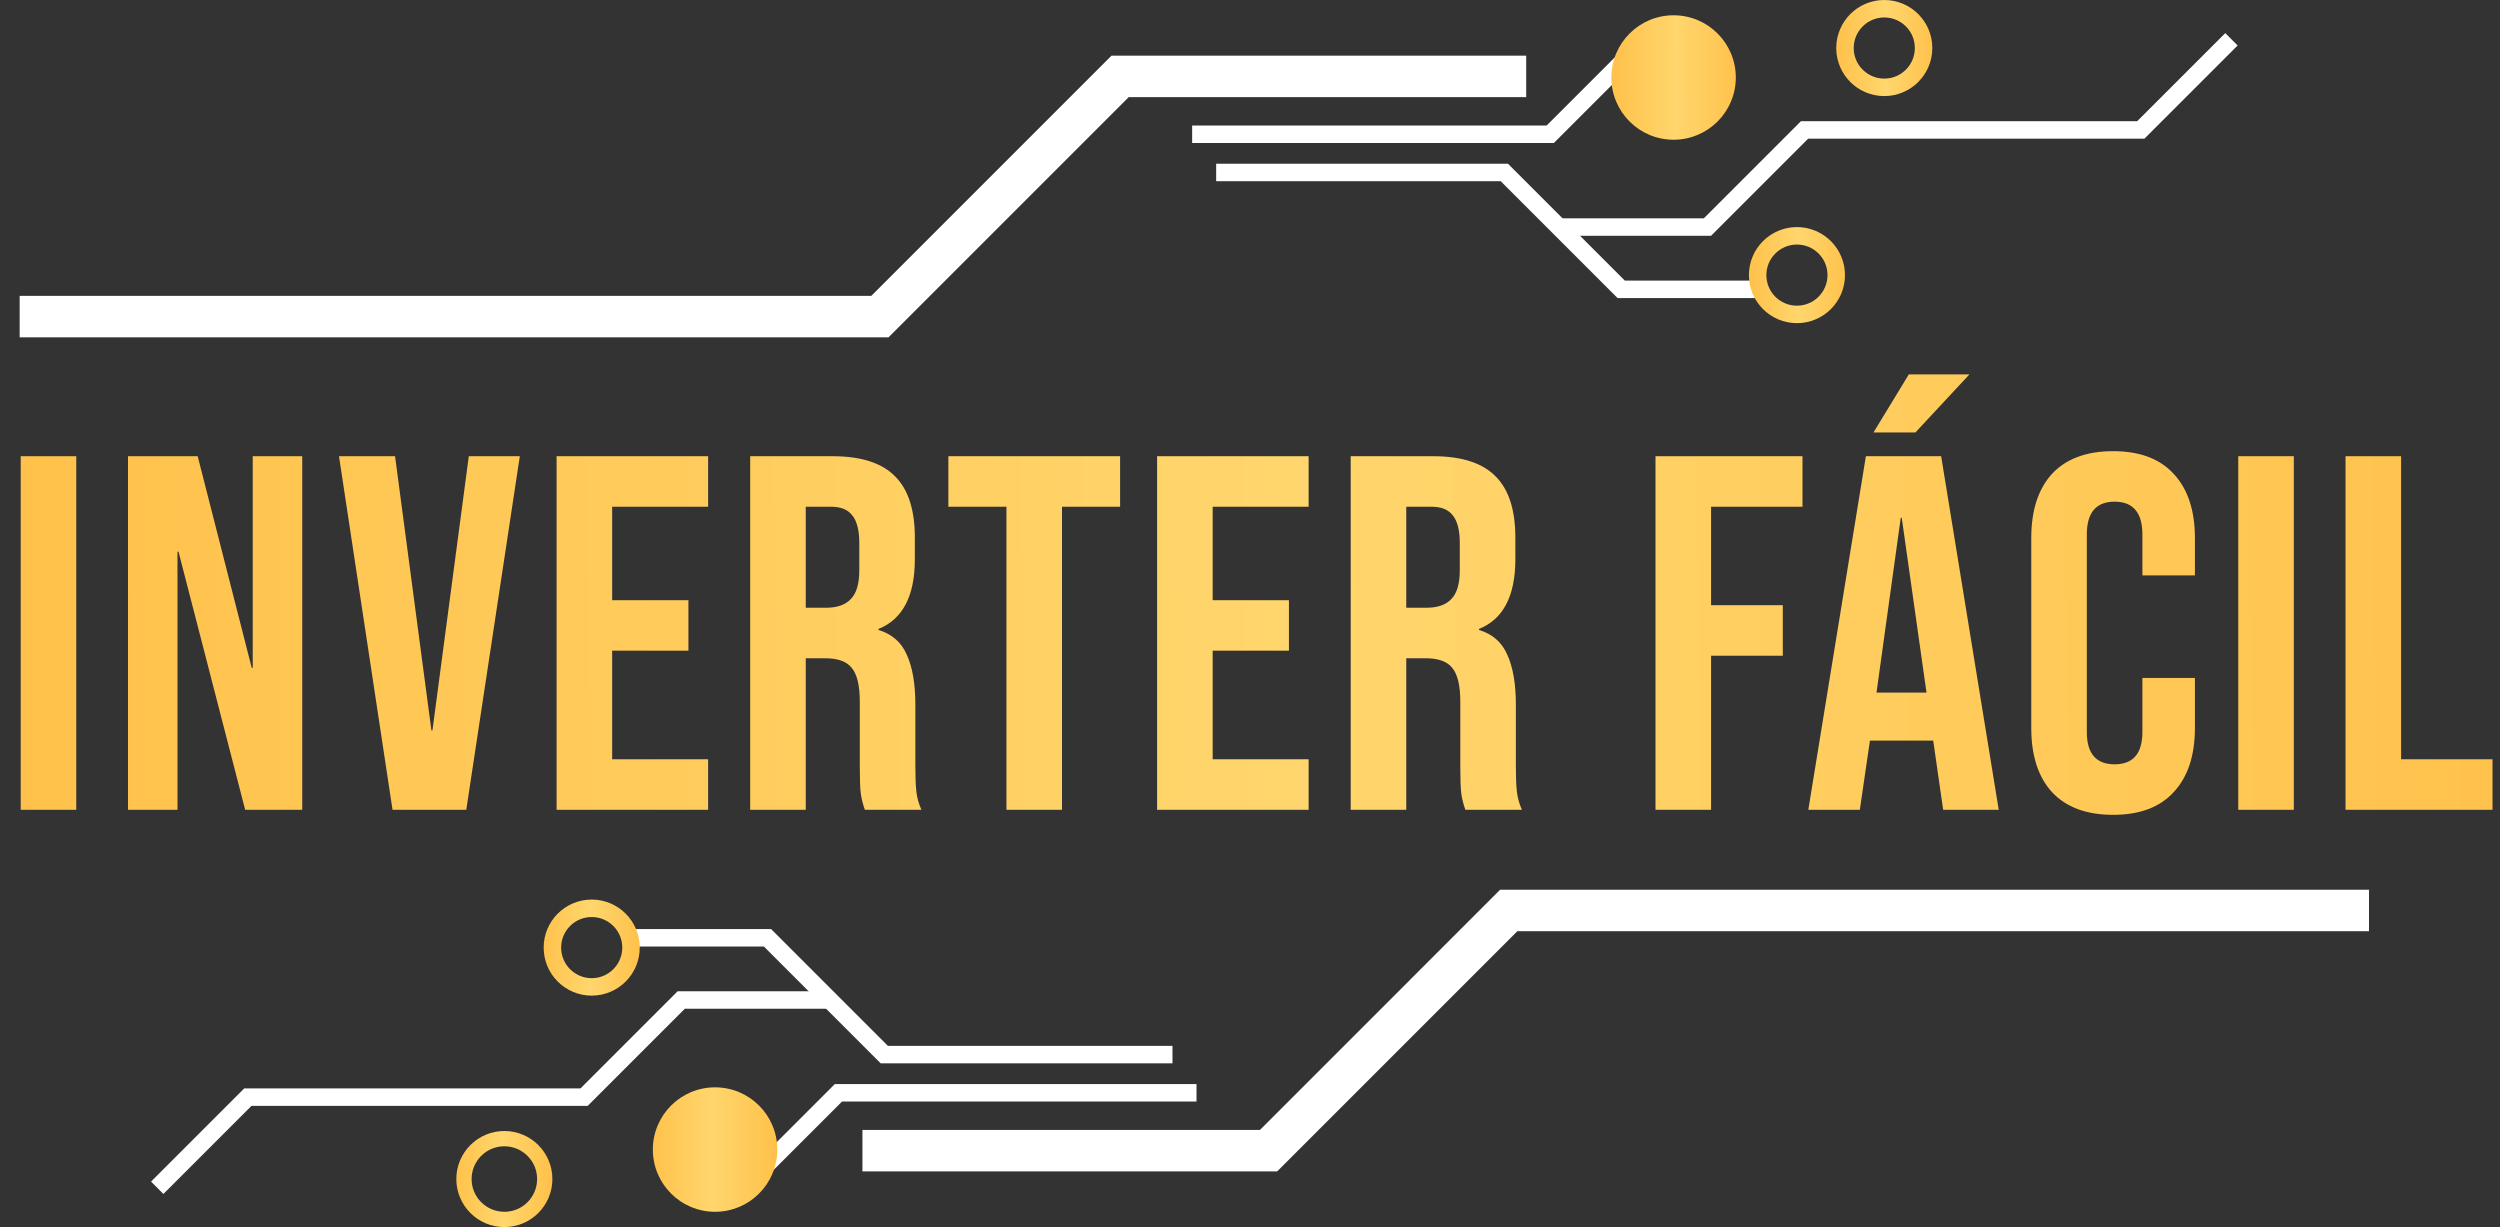 <svg xmlns="http://www.w3.org/2000/svg" width="330" height="162" viewBox="0 0 330 162" fill="none"><rect x="0" y="0" width="330" height="162" fill="#333333" stroke="none"/><path d="M2.594 41.791H116.148L147.851 10.087H201.458" stroke="white" stroke-width="5.476"></path><path d="M157.363 17.725H204.63L215.726 6.629" stroke="white" stroke-width="2.306"></path><path d="M160.533 22.769H198.577L213.996 38.188H232.586" stroke="white" stroke-width="2.306"></path><circle cx="220.913" cy="10.231" r="8.214" fill="url(#paint0_linear_83_64)"></circle><circle cx="248.725" cy="6.341" r="5.188" stroke="url(#paint1_linear_83_64)" stroke-width="2.306"></circle><circle cx="237.196" cy="36.315" r="5.188" stroke="url(#paint2_linear_83_64)" stroke-width="2.306"></circle><path d="M205.35 29.974H225.38L238.206 17.148H282.59L294.55 5.188" stroke="white" stroke-width="2.306"></path><path d="M312.707 120.183L199.152 120.183L167.449 151.886L113.842 151.886" stroke="white" stroke-width="5.476"></path><path d="M157.939 144.248L110.673 144.248L99.577 155.344" stroke="white" stroke-width="2.306"></path><path d="M154.768 139.205L116.724 139.205L101.305 123.786L82.715 123.786" stroke="white" stroke-width="2.306"></path><circle cx="94.389" cy="151.742" r="8.214" transform="rotate(-180 94.389 151.742)" fill="url(#paint3_linear_83_64)"></circle><circle cx="66.575" cy="155.633" r="5.332" transform="rotate(-180 66.575 155.633)" stroke="url(#paint4_linear_83_64)" stroke-width="2.017"></circle><circle cx="78.105" cy="125.083" r="5.188" transform="rotate(-180 78.105 125.083)" stroke="url(#paint5_linear_83_64)" stroke-width="2.306"></circle><path d="M109.953 132L89.923 132L77.097 144.825L32.713 144.825L20.752 156.786" stroke="white" stroke-width="2.306"></path><path d="M2.734 60.22H10.068V106.891H2.734V60.22ZM16.894 60.22H26.094L33.228 88.156H33.361V60.22H39.895V106.891H32.361L23.561 72.821H23.427V106.891H16.894V60.22ZM44.746 60.22H52.147L56.947 96.423H57.081L61.881 60.22H68.615L61.548 106.891H51.814L44.746 60.22ZM73.471 60.22H93.473V66.888H80.805V79.222H90.872V85.889H80.805V100.224H93.473V106.891H73.471V60.22ZM99.025 60.22H109.893C113.671 60.22 116.427 61.109 118.16 62.887C119.894 64.621 120.76 67.31 120.76 70.955V73.822C120.76 78.666 119.16 81.733 115.96 83.022V83.156C117.738 83.689 118.982 84.778 119.694 86.422C120.449 88.067 120.827 90.267 120.827 93.023V101.224C120.827 102.557 120.871 103.646 120.96 104.491C121.049 105.291 121.271 106.091 121.627 106.891H114.16C113.893 106.135 113.715 105.424 113.626 104.757C113.537 104.091 113.493 102.891 113.493 101.157V92.623C113.493 90.49 113.137 89.001 112.426 88.156C111.76 87.311 110.582 86.889 108.893 86.889H106.359V106.891H99.025V60.22ZM109.026 80.222C110.493 80.222 111.582 79.844 112.293 79.089C113.049 78.333 113.426 77.066 113.426 75.288V71.688C113.426 69.999 113.115 68.777 112.493 68.021C111.915 67.265 110.982 66.888 109.693 66.888H106.359V80.222H109.026ZM132.852 66.888H125.185V60.22H147.854V66.888H140.186V106.891H132.852V66.888ZM152.738 60.22H172.739V66.888H160.072V79.222H170.139V85.889H160.072V100.224H172.739V106.891H152.738V60.22ZM178.292 60.22H189.16C192.938 60.22 195.693 61.109 197.427 62.887C199.16 64.621 200.027 67.31 200.027 70.955V73.822C200.027 78.666 198.427 81.733 195.227 83.022V83.156C197.005 83.689 198.249 84.778 198.96 86.422C199.716 88.067 200.094 90.267 200.094 93.023V101.224C200.094 102.557 200.138 103.646 200.227 104.491C200.316 105.291 200.538 106.091 200.894 106.891H193.427C193.16 106.135 192.982 105.424 192.893 104.757C192.804 104.091 192.76 102.891 192.76 101.157V92.623C192.76 90.49 192.404 89.001 191.693 88.156C191.026 87.311 189.848 86.889 188.159 86.889H185.626V106.891H178.292V60.22ZM188.293 80.222C189.76 80.222 190.849 79.844 191.56 79.089C192.315 78.333 192.693 77.066 192.693 75.288V71.688C192.693 69.999 192.382 68.777 191.76 68.021C191.182 67.265 190.249 66.888 188.96 66.888H185.626V80.222H188.293ZM218.527 60.22H237.929V66.888H225.861V79.889H235.328V86.556H225.861V106.891H218.527V60.22ZM246.297 60.22H256.232L263.832 106.891H256.498L255.165 97.624V97.757H246.831L245.497 106.891H238.697L246.297 60.22ZM254.298 91.423L251.031 68.354H250.898L247.698 91.423H254.298ZM251.965 49.42H259.965L252.831 57.087H247.298L251.965 49.42ZM278.928 107.558C275.416 107.558 272.727 106.558 270.86 104.557C269.038 102.557 268.127 99.735 268.127 96.09V71.021C268.127 67.377 269.038 64.554 270.86 62.554C272.727 60.554 275.416 59.554 278.928 59.554C282.439 59.554 285.106 60.554 286.928 62.554C288.795 64.554 289.729 67.377 289.729 71.021V75.955H282.795V70.555C282.795 67.665 281.572 66.221 279.128 66.221C276.683 66.221 275.461 67.665 275.461 70.555V96.623C275.461 99.468 276.683 100.89 279.128 100.89C281.572 100.89 282.795 99.468 282.795 96.623V89.49H289.729V96.09C289.729 99.735 288.795 102.557 286.928 104.557C285.106 106.558 282.439 107.558 278.928 107.558ZM295.45 60.22H302.784V106.891H295.45V60.22ZM309.61 60.22H316.944V100.224H329.011V106.891H309.61V60.22Z" fill="url(#paint6_linear_83_64)"></path><defs><linearGradient id="paint0_linear_83_64" x1="212.699" y1="10.231" x2="229.784" y2="10.198" gradientUnits="userSpaceOnUse"><stop stop-color="#FFC14A"></stop><stop offset="0.5" stop-color="#FFD66D"></stop><stop offset="0.995" stop-color="#FFC14A"></stop></linearGradient><linearGradient id="paint1_linear_83_64" x1="242.385" y1="6.341" x2="255.573" y2="6.315" gradientUnits="userSpaceOnUse"><stop stop-color="#FFC14A"></stop><stop offset="0.5" stop-color="#FFD66D"></stop><stop offset="0.995" stop-color="#FFC14A"></stop></linearGradient><linearGradient id="paint2_linear_83_64" x1="230.855" y1="36.315" x2="244.043" y2="36.289" gradientUnits="userSpaceOnUse"><stop stop-color="#FFC14A"></stop><stop offset="0.5" stop-color="#FFD66D"></stop><stop offset="0.995" stop-color="#FFC14A"></stop></linearGradient><linearGradient id="paint3_linear_83_64" x1="86.176" y1="151.742" x2="103.26" y2="151.709" gradientUnits="userSpaceOnUse"><stop stop-color="#FFC14A"></stop><stop offset="0.5" stop-color="#FFD66D"></stop><stop offset="0.995" stop-color="#FFC14A"></stop></linearGradient><linearGradient id="paint4_linear_83_64" x1="60.235" y1="155.633" x2="73.423" y2="155.608" gradientUnits="userSpaceOnUse"><stop stop-color="#FFC14A"></stop><stop offset="0.5" stop-color="#FFD66D"></stop><stop offset="0.995" stop-color="#FFC14A"></stop></linearGradient><linearGradient id="paint5_linear_83_64" x1="71.764" y1="125.083" x2="84.952" y2="125.057" gradientUnits="userSpaceOnUse"><stop stop-color="#FFC14A"></stop><stop offset="0.5" stop-color="#FFD66D"></stop><stop offset="0.995" stop-color="#FFC14A"></stop></linearGradient><linearGradient id="paint6_linear_83_64" x1="-4.93793e-09" y1="71.62" x2="343.16" y2="68.47" gradientUnits="userSpaceOnUse"><stop stop-color="#FFC14A"></stop><stop offset="0.5" stop-color="#FFD66D"></stop><stop offset="0.995" stop-color="#FFC14A"></stop></linearGradient></defs></svg>